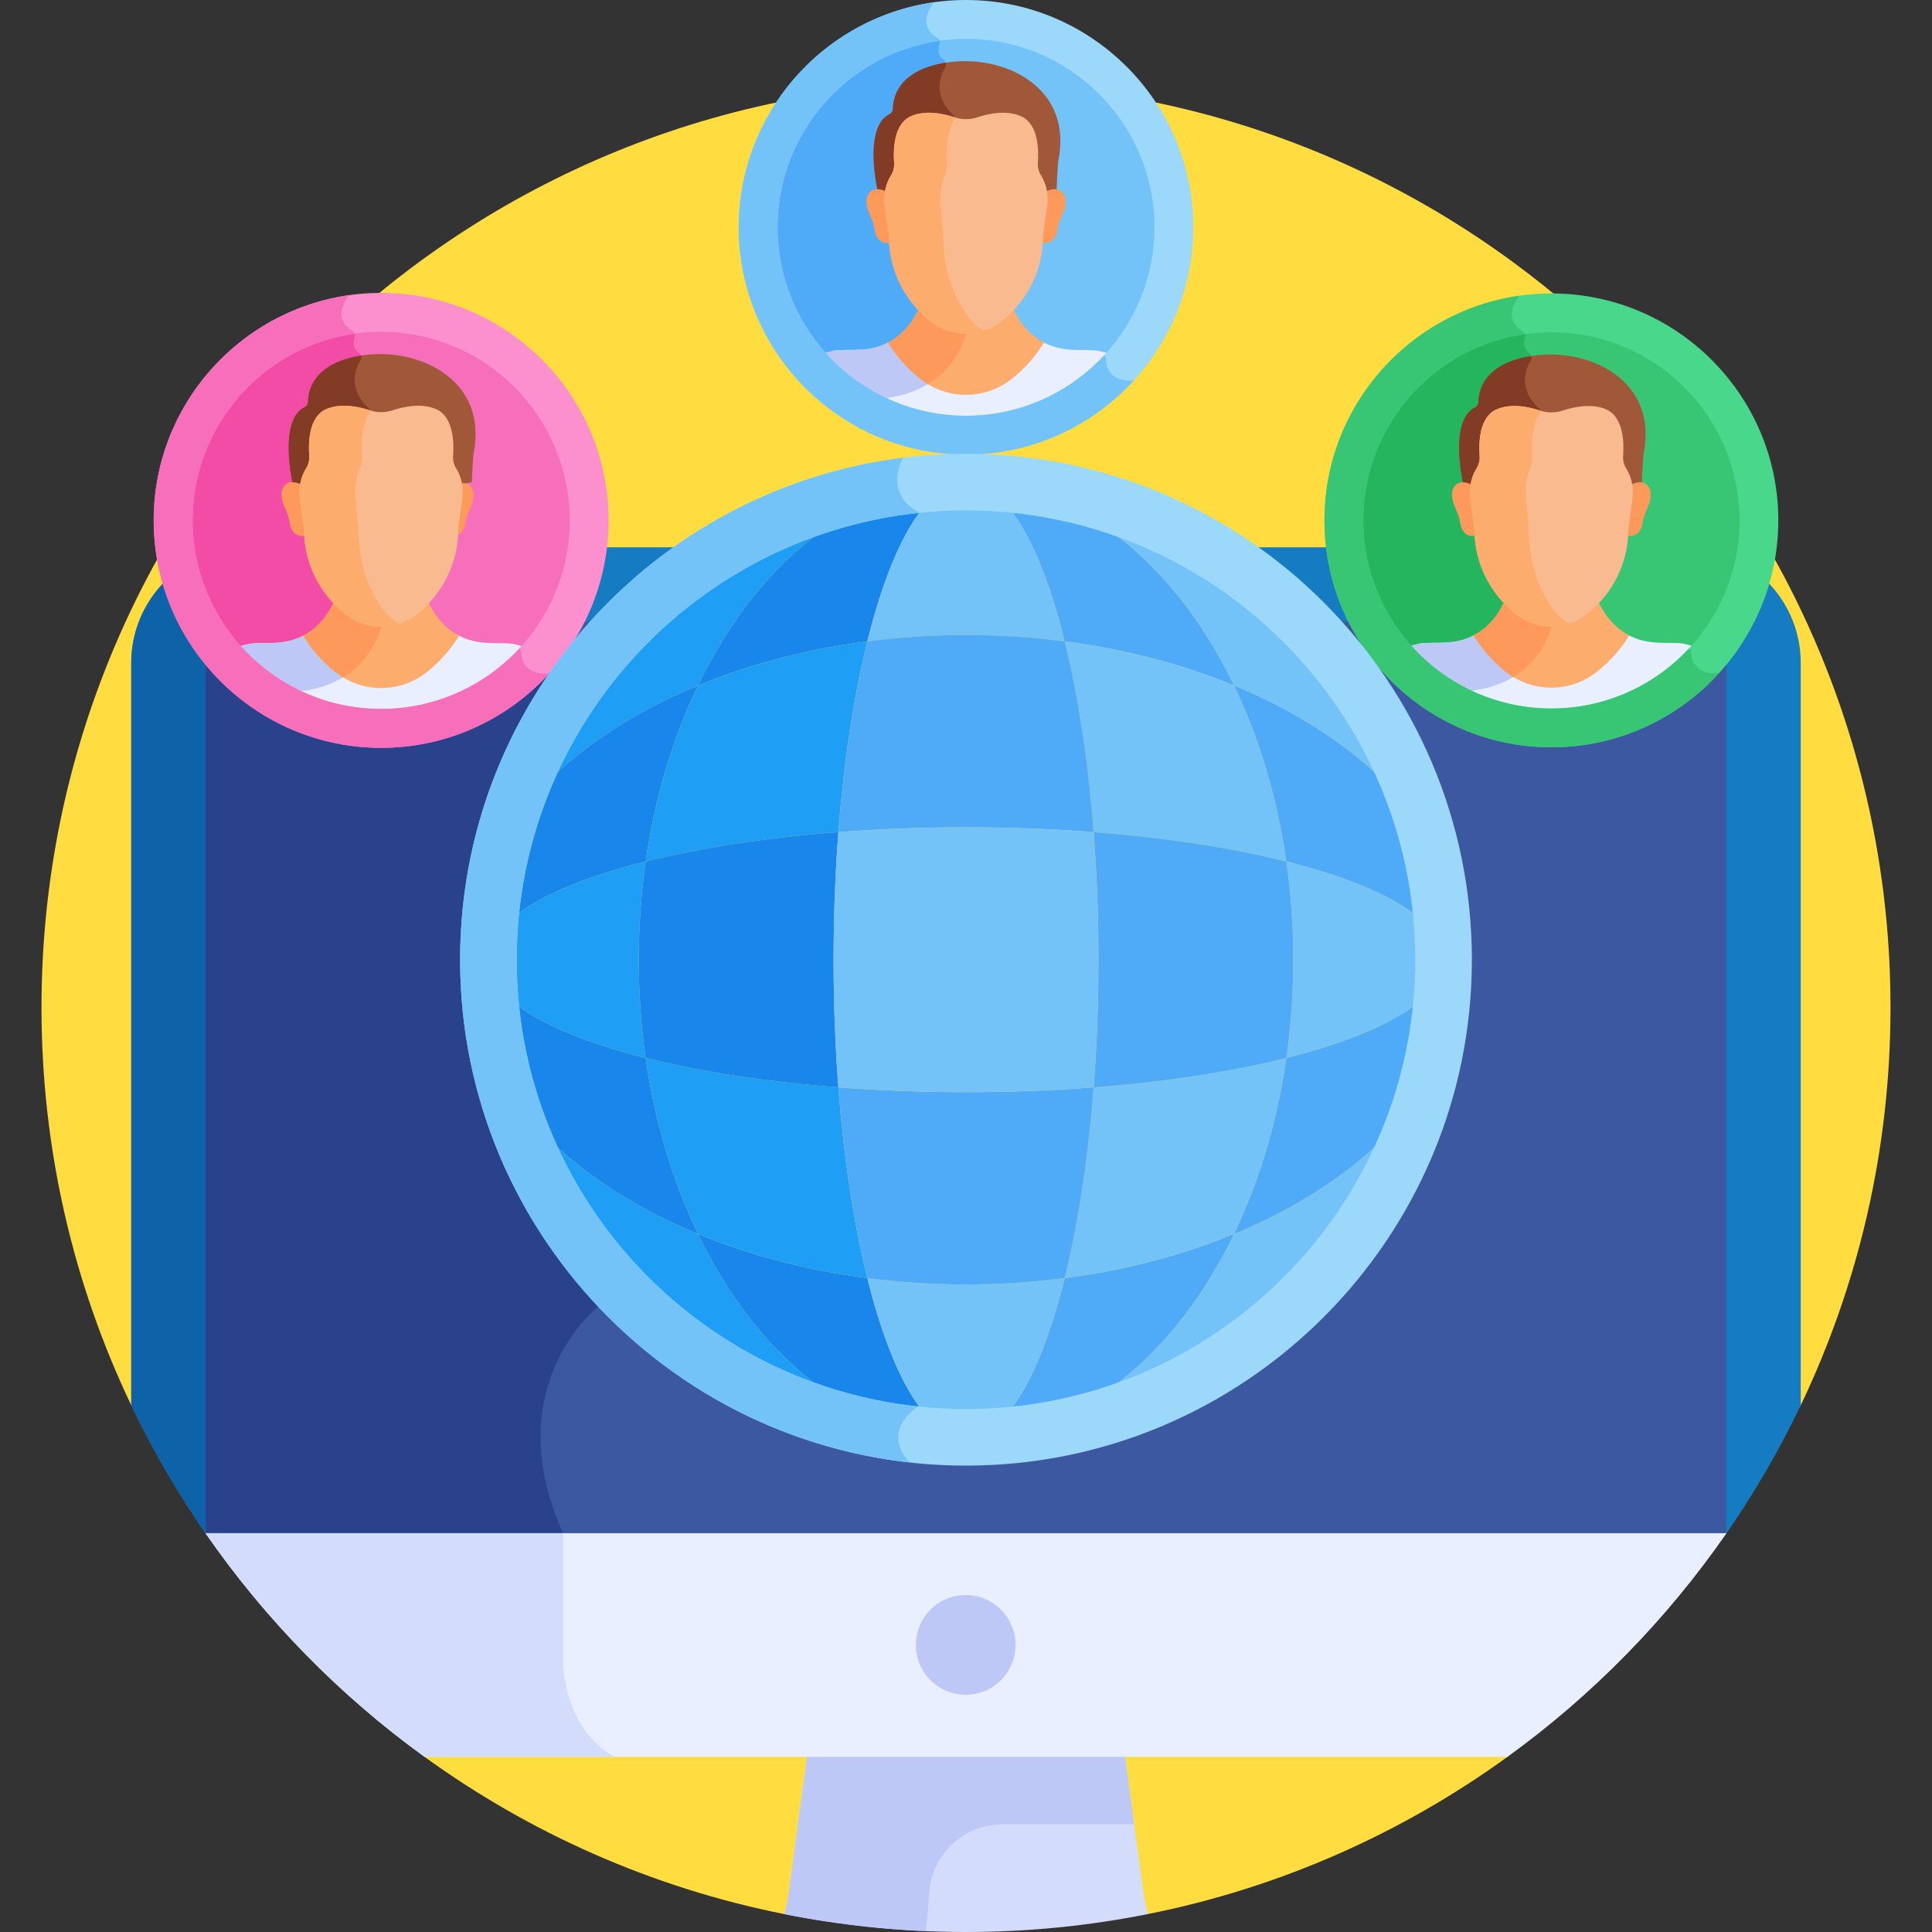 <?xml version="1.0" encoding="UTF-8"?> <svg xmlns="http://www.w3.org/2000/svg" id="Layer_1" height="512" viewBox="0 0 512 512" width="512"><rect x="0" y="0" width="512" height="512" fill="#333333" stroke="none"/> <g> <path d="m34.785 372.417 77.698 93.149c27.927 20.22 60.282 34.694 95.341 41.686l96.358-.001c35.058-6.992 67.411-21.466 95.337-41.685l77.698-93.149c15.245-31.932 23.787-67.676 23.787-105.419 0-135.311-109.691-245.002-245.002-245.002s-245.004 109.691-245.004 245.002c0 37.743 8.542 73.488 23.787 105.419z" fill="#ffdd40"></path> <path d="m55.698 408.104h400.604c7.93-11.236 14.937-23.167 20.914-35.687v-196.726c0-11.528-6.398-21.585-15.827-26.82-5.02 22.473-25.111 39.327-49.075 39.327-25.312 0-46.305-18.798-49.779-43.165h-45.511c38.269 21.449 64.195 62.404 64.195 109.307 0 69.045-56.173 125.218-125.218 125.218-69.046 0-125.219-56.173-125.219-125.218 0-46.903 25.926-87.858 64.195-109.307h-45.511c-3.474 24.367-24.467 43.165-49.779 43.165-23.965 0-44.055-16.853-49.075-39.326-9.429 5.235-15.827 15.293-15.827 26.82v196.726c5.976 12.518 12.984 24.45 20.913 35.686z" fill="#167cc1"></path> <path d="m158.532 346.292.349-13.006c-17.556-21.557-28.099-49.042-28.099-78.946 0-26.824 8.491-51.694 22.909-72.091l-12.732-15.667c-9.092 13.051-24.195 21.616-41.273 21.616-23.965 0-44.055-16.853-49.075-39.326-9.429 5.235-15.827 15.293-15.827 26.82v196.726c5.977 12.519 12.984 24.451 20.914 35.686h93.522v-1.796c-17.585-39.266 9.312-60.016 9.312-60.016z" fill="#0e62a8"></path> <path d="m55.698 408.104h400.604c.391-.554.773-1.116 1.16-1.673v-230.74c0-3.432-1.689-6.546-4.257-8.561-9.133 12.742-24.054 21.068-40.892 21.068-17.85 0-33.546-9.355-42.474-23.411h-26.416c23.302 22.753 37.795 54.49 37.795 89.554 0 69.045-56.173 125.218-125.218 125.218-69.046 0-125.219-56.173-125.219-125.218 0-35.063 14.493-66.801 37.795-89.554h-26.416c-8.928 14.056-24.624 23.411-42.474 23.411-16.838 0-31.758-8.326-40.891-21.068-2.568 2.016-4.257 5.13-4.257 8.561v230.739c.387.558.769 1.119 1.16 1.674z" fill="#3c58a0"></path> <path d="m158.532 346.292.349-13.006c-17.556-21.557-28.099-49.042-28.099-78.946 0-26.824 8.489-51.695 22.908-72.093l-12.74-15.678c-9.094 13.052-24.184 21.628-41.263 21.628-16.838 0-31.758-8.326-40.891-21.068-2.568 2.016-4.257 5.13-4.257 8.561v230.74c.387.558.768 1.119 1.16 1.673h93.522v-1.796c-17.586-39.265 9.311-60.015 9.311-60.015z" fill="#2a428c"></path> <path d="m256 512c16.493 0 32.601-1.641 48.181-4.749-.539-1.981-.979-4.087-1.28-6.329l-4.979-37.152h-83.845l-4.979 37.152c-.301 2.245-.74 4.35-1.276 6.329 15.579 3.108 31.686 4.749 48.178 4.749z" fill="#d3dcfb"></path> <path d="m246.303 501.195c.856-10.035 9.251-17.745 19.322-17.745h34.935l-2.637-19.68h-83.845l-4.979 37.152c-.301 2.245-.74 4.35-1.275 6.329 12.223 2.438 24.775 3.958 37.58 4.506z" fill="#bec8f7"></path> <ellipse cx="411.132" cy="137.904" fill="#38c674" rx="55" ry="55" transform="matrix(.924 -.383 .383 .924 -21.478 167.831)"></ellipse> <path d="m449.875 176.935c-1.328-1.202-1.671-2.882-1.714-4.121-.03-.85-.79-1.489-1.637-1.404-10.517 1.064-31.655-3.857-36.784-5.106-.672-.164-1.141-.765-1.141-1.456v-55.223c0-.433-.193-.839-.514-1.13-5.856-5.3-3.859-10.559-2.414-12.947.417-.69.176-1.559-.486-2.021-1.64-1.145-1.441-2.834-1.05-3.958.233-.67-.019-1.417-.628-1.78-1.916-1.141-2.677-2.526-2.832-3.88-25.373 4.885-44.543 27.196-44.543 53.994 0 30.376 24.624 55 55 55 15.114 0 28.802-6.1 38.743-15.968z" fill="#24b55e"></path> <path d="m446.21 170.584c-.114-.019.071.014-.38-.056l-.011.006c-3.613-.521-9.159.747-14.696-2.481-2.471 3.72-5.375 6.638-8.083 8.741-3.397 2.638-7.59 4.071-11.907 4.071-4.318 0-8.51-1.433-11.907-4.071-2.707-2.102-5.61-5.018-8.079-8.734-5.367 3.145-10.651 1.959-14.392 2.435 0 0-.002-.002-.002-.003-.446.06-.499.059-.698.092l.033.03c-2.517.45-4.807 1.517-6.752 3.019 10.087 11.789 25.064 19.271 41.796 19.271 16.736 0 31.715-7.485 41.803-19.279-1.942-1.503-4.229-2.572-6.744-3.023z" fill="#e9efff"></path> <path d="m399.225 176.794c-2.707-2.102-5.61-5.018-8.079-8.734-5.367 3.145-10.651 1.959-14.392 2.435 0 0-.002-.002-.002-.003-.446.06-.499.059-.698.092l.033.03c-2.517.45-4.807 1.517-6.752 3.019 3.558 4.158 7.726 7.777 12.363 10.724 2.409-.467 5.162-.91 8.317-1.293 5.212-.633 9.168-2.316 12.166-4.389-1.034-.537-2.026-1.159-2.956-1.881z" fill="#bec8f7"></path> <path d="m390.498 168.419c2.6 4.203 5.78 7.457 8.727 9.746 3.397 2.638 7.589 4.071 11.907 4.071s8.51-1.433 11.907-4.071c2.949-2.29 6.131-5.547 8.732-9.754-1.525-.795-3.055-1.911-4.55-3.484l.007-.009c-2.53-2.66-3.17-4.797-5.026-8.036-6.83 3.578-15.119 3.678-22.14 0-1.952 3.405-2.542 5.425-5.026 8.036l.007.009c-1.504 1.583-3.03 2.699-4.545 3.492z" fill="#fcad6d"></path> <path d="m409.495 159.54c-3.234-.221-6.448-1.095-9.433-2.658-1.951 3.405-2.542 5.424-5.026 8.036l.007.009c-1.504 1.583-3.03 2.699-4.545 3.492 2.6 4.203 5.779 7.457 8.727 9.746.586.455 1.202.86 1.832 1.242 8.393-5.108 10.075-13.386 10.075-13.386s-.707-2.755-1.637-6.481z" fill="#fd995b"></path> <g> <path d="m406.626 94.216c-13.533 1.844-14.819 9.517-14.826 12.332-.001.59-.328 1.137-.859 1.396-7.04 3.424-3.244 19.929-3.244 19.929.707.047 1.767.654 2.319.921.135-.841.356-1.669.667-2.469.237-.61.534-1.226.905-1.808.644-1.01.937-2.201.849-3.393-.253-3.443-.452-9.908 4.093-11.952 3.85-1.732 8.573-.729 11.585.272 1.956.65 4.075.65 6.031 0 3.012-1.002 7.735-2.005 11.585-.272 4.532 2.039 4.346 8.471 4.096 11.923-.087 1.2.198 2.404.847 3.422.383.601.687 1.238.928 1.867.3.782.513 1.59.645 2.411.696-.337 2.01-1.025 2.861-.904.104-3.609.437-7.499.437-7.499 4.012-19.644-14.348-28.161-28.919-26.176z" fill="#a05838"></path> </g> <path d="m408.117 109.444c.158.053.319.094.479.138-.012-.417-.199-.807-.509-1.088-5.856-5.3-3.859-10.559-2.414-12.947.23-.38.254-.813.124-1.204-12.749 2.041-13.989 9.448-13.995 12.204-.001.59-.328 1.137-.859 1.396-7.04 3.424-3.244 19.929-3.244 19.929.707.047 1.767.654 2.319.921.135-.841.356-1.669.667-2.469.237-.61.534-1.226.905-1.808.644-1.01.937-2.201.849-3.393-.253-3.443-.451-9.908 4.093-11.952 3.85-1.732 8.573-.729 11.585.273z" fill="#823c26"></path> <path d="m436.31 128.358c-1.054-.966-3.154-.476-4.061.115.199 1.238.21 2.505.038 3.757l-1.071 7.802c0 .629-.02 1.246-.056 1.852 2.612.788 3.91-1.557 4.128-3.167.094-.693.248-1.376.461-2.042.695-2.169 3.202-5.896.561-8.317z" fill="#fd995b"></path> <path d="m385.954 128.358c1.054-.966 3.154-.476 4.061.115-.199 1.238-.21 2.505-.038 3.757l1.071 7.802c0 .629.02 1.246.056 1.852-2.612.788-3.91-1.557-4.128-3.167-.094-.693-.248-1.376-.461-2.042-.695-2.169-3.202-5.896-.561-8.317z" fill="#fd995b"></path> <path d="m431.924 126.063c-.241-.629-.545-1.266-.928-1.867-.649-1.018-.934-2.221-.847-3.422.25-3.452.116-10.204-4.416-12.243-3.85-1.732-8.573-.729-11.585.272-1.956.651-4.076.651-6.032 0-3.012-1.002-7.735-2.005-11.585-.272-4.545 2.045-4.667 8.83-4.414 12.273.087 1.191-.206 2.382-.849 3.392-.371.582-.668 1.198-.905 1.808-.77 1.978-.995 4.124-.706 6.224l1.072 7.804c0 11.22 5.989 18.846 11.083 22.802 2.659 2.065 5.941 3.187 9.32 3.187 3.38 0 6.661-1.122 9.32-3.187 5.094-3.956 11.084-11.582 11.084-22.802l1.071-7.802c.286-2.08.07-4.204-.683-6.167z" fill="#f9ba8f"></path> <g> <path d="m412.765 162.834c-3.516-3.956-7.648-11.582-7.648-22.802l-.739-7.804c-.199-2.101-.044-4.246.487-6.224.164-.61.369-1.226.625-1.808.444-1.01.647-2.201.586-3.392-.164-3.24-.098-9.438 2.525-11.861-.162-.044-.324-.086-.484-.139-3.012-1.002-7.735-2.005-11.585-.272-4.545 2.045-4.667 8.83-4.414 12.273.087 1.191-.206 2.382-.849 3.392-.371.582-.668 1.198-.905 1.808-.77 1.978-.994 4.124-.706 6.224l1.071 7.804c0 11.22 5.989 18.846 11.083 22.802 2.659 2.065 5.941 3.187 9.32 3.187 1.634 0 3.243-.268 4.772-.772-1.128-.54-2.191-1.349-3.139-2.416z" fill="#fcad6d"></path> </g> <g> <path d="m411.132 198.044c-33.161 0-60.14-26.979-60.14-60.14s26.979-60.14 60.14-60.14 60.14 26.979 60.14 60.14-26.979 60.14-60.14 60.14zm0-110c-27.492 0-49.859 22.367-49.859 49.859 0 27.493 22.367 49.859 49.859 49.859 27.493 0 49.859-22.367 49.859-49.859s-22.366-49.859-49.859-49.859z" fill="#49d88b"></path> </g> <path d="m455.287 178.432c-6.013.266-7.048-3.39-7.126-5.618-.014-.415-.205-.777-.492-1.032-9.112 9.821-22.116 15.982-36.537 15.982-27.492 0-49.859-22.367-49.859-49.859 0-25.115 18.669-45.942 42.857-49.358-.112-.308-.323-.579-.622-.757-4.638-2.763-2.522-6.956-1.365-8.668.148-.219.222-.467.243-.719-29.03 4.249-51.393 29.311-51.393 59.502 0 33.161 26.979 60.14 60.14 60.14 17.556 0 33.377-7.563 44.382-19.6-.076-.009-.15-.017-.228-.013z" fill="#38c674"></path> <ellipse cx="256" cy="60.239" fill="#73c3f9" rx="55.09" ry="55.09" transform="matrix(.23 -.973 .973 .23 138.555 295.551)"></ellipse> <path d="m294.807 99.335c-1.33-1.204-1.673-2.887-1.717-4.128-.03-.852-.791-1.492-1.639-1.406-10.534 1.066-31.707-3.864-36.845-5.115-.673-.164-1.142-.766-1.142-1.459v-55.314c0-.434-.193-.841-.515-1.132-5.866-5.308-3.866-10.576-2.418-12.968.418-.691.176-1.561-.486-2.024-1.643-1.147-1.444-2.839-1.052-3.964.234-.671-.019-1.42-.629-1.783-1.919-1.143-2.682-2.53-2.837-3.886-25.415 4.894-44.617 27.241-44.617 54.084 0 30.426 24.665 55.09 55.09 55.09 15.139 0 28.85-6.11 38.807-15.995z" fill="#4fabf7"></path> <path d="m291.136 92.974c-.114-.019.072.014-.381-.056l-.011.006c-3.619-.522-9.174.748-14.72-2.486-2.474 3.726-5.384 6.649-8.097 8.756-3.403 2.642-7.602 4.078-11.926 4.078-4.325 0-8.524-1.435-11.927-4.078-2.711-2.105-5.619-5.026-8.092-8.749-5.376 3.15-10.668 1.962-14.415 2.439-.001-.001-.002-.002-.002-.003-.446.06-.5.059-.699.092l.033.03c-2.521.45-4.815 1.52-6.763 3.024 10.103 11.809 25.104 19.303 41.864 19.303 16.764 0 31.767-7.497 41.872-19.31-1.945-1.505-4.236-2.576-6.755-3.028z" fill="#e9efff"></path> <path d="m244.074 99.194c-2.711-2.105-5.619-5.026-8.092-8.749-5.376 3.15-10.668 1.962-14.415 2.439-.001-.001-.002-.002-.002-.003-.446.06-.5.059-.699.092l.033.03c-2.521.45-4.815 1.52-6.763 3.024 3.564 4.165 7.739 7.79 12.384 10.742 2.413-.468 5.171-.911 8.331-1.295 5.221-.634 9.183-2.32 12.186-4.396-1.038-.538-2.032-1.161-2.963-1.884z" fill="#bec8f7"></path> <path d="m235.333 90.805c2.604 4.21 5.789 7.469 8.741 9.762 3.403 2.642 7.602 4.078 11.927 4.078s8.524-1.435 11.927-4.078c2.954-2.294 6.142-5.556 8.746-9.77-1.527-.797-3.06-1.914-4.557-3.49l.007-.009c-2.534-2.665-3.175-4.805-5.034-8.05-6.841 3.583-15.144 3.684-22.177 0-1.955 3.411-2.546 5.434-5.034 8.05l.007.009c-1.508 1.586-3.036 2.704-4.553 3.498z" fill="#fcad6d"></path> <path d="m254.361 81.912c-3.239-.221-6.459-1.097-9.449-2.663-1.955 3.411-2.546 5.434-5.035 8.049l.007.009c-1.507 1.585-3.035 2.704-4.553 3.498 2.604 4.21 5.789 7.469 8.741 9.762.587.456 1.204.861 1.835 1.244 8.407-5.117 10.092-13.409 10.092-13.409s-.707-2.759-1.638-6.49z" fill="#fd995b"></path> <g> <path d="m251.486 16.48c-13.556 1.847-14.844 9.532-14.85 12.352-.001.591-.329 1.139-.861 1.398-7.051 3.43-3.249 19.962-3.249 19.962.708.047 1.77.655 2.323.923.135-.842.356-1.672.668-2.473.238-.611.535-1.228.907-1.811.645-1.012.939-2.205.851-3.398-.253-3.449-.452-9.924 4.1-11.972 3.857-1.735 8.588-.73 11.604.273 1.959.652 4.082.652 6.041 0 3.017-1.003 7.748-2.008 11.604-.273 4.54 2.043 4.353 8.485 4.103 11.943-.087 1.202.199 2.408.848 3.427.384.602.688 1.24.93 1.87.3.783.514 1.593.646 2.415.697-.338 2.014-1.026 2.866-.906.104-3.615.438-7.512.438-7.512 4.018-19.675-14.373-28.207-28.969-26.218z" fill="#a05838"></path> </g> <path d="m252.98 31.733c.158.053.319.094.479.138-.012-.418-.199-.808-.51-1.089-5.866-5.308-3.866-10.576-2.418-12.968.23-.381.254-.814.124-1.206-12.77 2.044-14.013 9.464-14.018 12.224-.001.591-.329 1.139-.861 1.398-7.051 3.43-3.249 19.962-3.249 19.962.708.047 1.77.655 2.323.923.135-.842.356-1.672.668-2.473.238-.611.535-1.228.907-1.811.645-1.012.939-2.205.851-3.398-.253-3.449-.452-9.924 4.1-11.972 3.856-1.736 8.587-.732 11.604.272z" fill="#823c26"></path> <path d="m281.22 50.679c-1.056-.968-3.159-.477-4.068.115.199 1.241.211 2.51.039 3.763l-1.073 7.815c0 .63-.02 1.248-.056 1.855 2.616.789 3.916-1.56 4.135-3.172.094-.694.248-1.378.462-2.045.695-2.174 3.206-5.907.561-8.331z" fill="#fd995b"></path> <path d="m230.781 50.679c1.056-.968 3.159-.477 4.068.115-.199 1.241-.211 2.51-.038 3.763l1.073 7.815c0 .63.02 1.248.056 1.855-2.617.789-3.916-1.56-4.135-3.172-.094-.694-.248-1.378-.462-2.045-.696-2.174-3.207-5.907-.562-8.331z" fill="#fd995b"></path> <path d="m276.827 48.379c-.242-.63-.546-1.268-.93-1.87-.65-1.019-.936-2.225-.849-3.427.25-3.458.116-10.221-4.423-12.263-3.857-1.735-8.587-.731-11.604.273-1.959.651-4.083.651-6.042 0-3.017-1.003-7.748-2.008-11.604-.273-4.552 2.048-4.674 8.844-4.421 12.293.088 1.193-.206 2.386-.851 3.398-.372.583-.669 1.2-.907 1.811-.771 1.981-.996 4.131-.707 6.235l1.073 7.817c0 11.238 5.999 18.877 11.102 22.839 2.663 2.068 5.951 3.192 9.336 3.192s6.672-1.123 9.336-3.192c5.103-3.963 11.102-11.601 11.102-22.839l1.073-7.815c.286-2.085.069-4.213-.684-6.179z" fill="#f9ba8f"></path> <g> <path d="m257.636 85.211c-3.521-3.963-7.661-11.601-7.661-22.839l-.741-7.817c-.199-2.104-.044-4.253.488-6.235.164-.611.369-1.228.626-1.811.445-1.012.648-2.205.587-3.398-.165-3.246-.098-9.453 2.529-11.881-.162-.044-.325-.086-.485-.14-3.017-1.003-7.748-2.008-11.604-.273-4.552 2.048-4.674 8.844-4.421 12.293.088 1.193-.206 2.386-.851 3.398-.372.583-.669 1.2-.907 1.811-.771 1.981-.996 4.13-.707 6.235l1.073 7.817c0 11.238 5.999 18.877 11.102 22.839 2.664 2.068 5.951 3.192 9.336 3.192 1.636 0 3.248-.268 4.779-.773-1.128-.539-2.194-1.349-3.143-2.418z" fill="#fcad6d"></path> </g> <g> <path d="m256 120.479c-33.216 0-60.239-27.023-60.239-60.239s27.023-60.24 60.239-60.24 60.239 27.023 60.239 60.239-27.023 60.24-60.239 60.24zm0-110.181c-27.538 0-49.942 22.404-49.942 49.942s22.404 49.942 49.942 49.942 49.941-22.404 49.941-49.942-22.403-49.942-49.941-49.942z" fill="#9bd8f9"></path> </g> <path d="m300.228 100.834c-6.023.266-7.06-3.396-7.138-5.627-.014-.416-.205-.779-.493-1.034-9.127 9.837-22.152 16.008-36.598 16.008-27.538 0-49.942-22.404-49.942-49.942 0-25.157 18.7-46.018 42.928-49.439-.112-.309-.324-.58-.623-.758-4.646-2.768-2.526-6.967-1.367-8.683.148-.219.222-.468.243-.72-29.078 4.256-51.478 29.36-51.478 59.6 0 33.216 27.023 60.239 60.239 60.239 17.585 0 33.432-7.575 44.455-19.632-.074-.007-.148-.015-.226-.012z" fill="#73c3f9"></path> <ellipse cx="101.006" cy="137.904" fill="#f76ebb" rx="55.125" ry="55.125" transform="matrix(.16 -.987 .987 .16 -51.296 215.516)"></ellipse> <path d="m139.838 177.024c-1.331-1.205-1.674-2.888-1.718-4.131-.03-.852-.792-1.493-1.64-1.407-10.541 1.066-31.727-3.866-36.868-5.118-.673-.164-1.143-.766-1.143-1.459v-55.349c0-.434-.193-.841-.515-1.133-5.869-5.312-3.868-10.583-2.42-12.976.418-.692.176-1.562-.487-2.025-1.644-1.148-1.445-2.841-1.053-3.967.234-.672-.019-1.42-.63-1.785-1.92-1.144-2.683-2.532-2.839-3.888-25.431 4.897-44.645 27.258-44.645 54.118 0 30.445 24.681 55.125 55.125 55.125 15.15 0 28.869-6.114 38.833-16.005z" fill="#f24ca7"></path> <path d="m136.164 170.659c-.114-.019.072.014-.381-.056l-.011.006c-3.621-.523-9.18.748-14.73-2.487-2.476 3.729-5.388 6.653-8.102 8.761-3.405 2.644-7.607 4.08-11.934 4.08s-8.529-1.436-11.934-4.08c-2.713-2.107-5.623-5.029-8.098-8.754-5.379 3.152-10.675 1.964-14.424 2.441-.001-.001-.002-.002-.002-.003-.447.06-.5.059-.699.092l.033.03c-2.523.451-4.818 1.521-6.767 3.025 10.11 11.816 25.121 19.315 41.892 19.315 16.774 0 31.788-7.502 41.898-19.323-1.946-1.506-4.239-2.578-6.759-3.03z" fill="#e9efff"></path> <path d="m89.073 176.883c-2.713-2.107-5.623-5.029-8.098-8.754-5.379 3.152-10.675 1.964-14.424 2.441-.001-.001-.002-.002-.002-.003-.447.06-.5.059-.699.092l.033.03c-2.523.451-4.818 1.521-6.767 3.025 3.566 4.168 7.744 7.795 12.392 10.749 2.414-.469 5.174-.912 8.336-1.296 5.224-.635 9.188-2.322 12.194-4.399-1.039-.538-2.034-1.162-2.965-1.885z" fill="#bec8f7"></path> <path d="m80.326 168.489c2.606 4.213 5.793 7.474 8.747 9.768 3.405 2.644 7.607 4.08 11.934 4.08s8.529-1.436 11.934-4.08c2.956-2.296 6.146-5.56 8.752-9.776-1.529-.797-3.062-1.916-4.561-3.492l.007-.009c-2.536-2.666-3.177-4.808-5.038-8.055-6.845 3.586-15.153 3.686-22.191 0-1.956 3.413-2.548 5.437-5.038 8.055l.007.009c-1.506 1.586-3.035 2.705-4.553 3.5z" fill="#fcad6d"></path> <path d="m99.366 159.589c-3.241-.221-6.463-1.097-9.455-2.664-1.956 3.413-2.548 5.437-5.038 8.055l.007.009c-1.508 1.586-3.037 2.705-4.555 3.5 2.606 4.213 5.793 7.474 8.747 9.768.587.456 1.205.862 1.836 1.245 8.412-5.12 10.098-13.417 10.098-13.417s-.708-2.762-1.64-6.496z" fill="#fd995b"></path> <g> <path d="m96.49 94.116c-13.564 1.848-14.853 9.539-14.859 12.36-.001.592-.329 1.14-.861 1.399-7.055 3.432-3.251 19.975-3.251 19.975.708.047 1.771.655 2.324.923.135-.843.356-1.673.669-2.475.238-.611.535-1.229.907-1.812.645-1.012.939-2.206.852-3.4-.254-3.451-.453-9.93 4.103-11.98 3.859-1.737 8.593-.731 11.612.273 1.961.652 4.084.652 6.045 0 3.019-1.004 7.753-2.009 11.612-.273 4.542 2.044 4.356 8.49 4.105 11.95-.087 1.203.199 2.41.849 3.43.384.602.688 1.241.93 1.871.3.784.514 1.594.646 2.416.697-.338 2.015-1.027 2.867-.906.104-3.617.438-7.516.438-7.516 4.019-19.688-14.384-28.225-28.988-26.235z" fill="#a05838"></path> </g> <path d="m97.984 109.379c.158.053.319.094.48.138-.012-.418-.199-.808-.511-1.09-5.869-5.312-3.868-10.583-2.42-12.976.23-.381.255-.815.124-1.206-12.778 2.045-14.021 9.47-14.027 12.232-.001.592-.329 1.14-.861 1.399-7.055 3.432-3.251 19.975-3.251 19.975.708.047 1.771.655 2.324.923.135-.843.357-1.673.669-2.475.238-.611.535-1.229.907-1.812.645-1.012.939-2.206.852-3.4-.254-3.451-.452-9.93 4.103-11.98 3.858-1.738 8.592-.732 11.611.272z" fill="#823c26"></path> <path d="m124.371 128.546c-1.033-.947-3.092-.467-3.982.113.195 1.214.206 2.456.038 3.683l-1.05 7.649c0 .617-.019 1.221-.055 1.816 2.561.772 3.833-1.527 4.047-3.104.092-.679.243-1.349.452-2.002.681-2.128 3.139-5.782.55-8.155z" fill="#fd995b"></path> <path d="m75.771 128.337c1.056-.968 3.161-.477 4.071.115-.199 1.241-.211 2.511-.038 3.765l1.074 7.82c0 .63.02 1.249.056 1.856-2.618.79-3.919-1.561-4.138-3.174-.094-.694-.249-1.379-.462-2.047-.697-2.174-3.21-5.91-.563-8.335z" fill="#fd995b"></path> <path d="m121.846 126.036c-.242-.631-.546-1.269-.93-1.871-.65-1.02-.936-2.227-.849-3.43.251-3.46.116-10.228-4.426-12.271-3.859-1.736-8.593-.731-11.611.273-1.961.652-4.085.652-6.046 0-3.019-1.004-7.753-2.009-11.612-.273-4.555 2.05-4.677 8.85-4.424 12.301.088 1.194-.206 2.388-.851 3.4-.372.583-.669 1.201-.907 1.812-.772 1.983-.997 4.133-.708 6.239l1.074 7.822c0 11.245 6.003 18.888 11.109 22.854 2.665 2.07 5.954 3.194 9.342 3.194 3.387 0 6.676-1.124 9.342-3.194 5.106-3.965 11.109-11.608 11.109-22.854l1.074-7.82c.285-2.086.068-4.215-.686-6.182z" fill="#f9ba8f"></path> <g> <path d="m102.643 162.891c-3.524-3.965-7.666-11.609-7.666-22.854l-.741-7.822c-.2-2.105-.044-4.256.488-6.239.164-.611.369-1.229.626-1.812.445-1.012.648-2.207.588-3.4-.165-3.248-.098-9.46 2.531-11.888-.162-.044-.325-.086-.485-.14-3.019-1.004-7.753-2.009-11.611-.273-4.555 2.05-4.677 8.85-4.424 12.301.088 1.194-.206 2.388-.851 3.4-.372.583-.669 1.201-.907 1.812-.772 1.983-.997 4.133-.708 6.239l1.074 7.822c0 11.245 6.003 18.888 11.109 22.854 2.665 2.07 5.954 3.194 9.342 3.194 1.637 0 3.25-.268 4.782-.773-1.131-.541-2.197-1.352-3.147-2.421z" fill="#fcad6d"></path> </g> <g> <path d="m101.006 198.181c-33.237 0-60.278-27.04-60.278-60.278 0-33.237 27.041-60.278 60.278-60.278s60.277 27.04 60.277 60.278-27.04 60.278-60.277 60.278zm0-110.251c-27.555 0-49.973 22.418-49.973 49.973s22.418 49.973 49.973 49.973 49.973-22.418 49.973-49.973-22.417-49.973-49.973-49.973z" fill="#fc90ce"></path> </g> <path d="m145.262 178.524c-6.027.266-7.064-3.398-7.142-5.631-.014-.416-.205-.779-.493-1.035-9.133 9.843-22.166 16.018-36.621 16.018-27.555 0-49.973-22.418-49.973-49.973 0-25.173 18.712-46.047 42.955-49.471-.112-.309-.324-.58-.624-.759-4.649-2.769-2.528-6.971-1.368-8.688.148-.219.222-.468.243-.72-29.097 4.258-51.511 29.378-51.511 59.638 0 33.237 27.041 60.278 60.278 60.278 17.596 0 33.453-7.58 44.483-19.644-.074-.008-.149-.016-.227-.013z" fill="#f76ebb"></path> <path d="m54.453 406.308c15.85 22.888 35.494 42.943 58.029 59.259h287.036c22.535-16.316 42.179-36.371 58.029-59.259z" fill="#e9efff"></path> <path d="m149.22 406.308h-94.767c15.85 22.888 35.494 42.943 58.029 59.259h50.314c-13.901-7.86-13.576-25.66-13.576-25.66z" fill="#d3dcfb"></path> <ellipse cx="256" cy="435.937" fill="#bec8f7" rx="13.217" ry="13.217" transform="matrix(.707 -.707 .707 .707 -233.274 308.702)"></ellipse> <path d="m327.005 181.663c22.515 9.287 40.431 22.85 51.005 38.939-14.767-53.52-63.795-92.827-122.01-92.827 29.364 0 55.316 21.301 71.005 53.888z" fill="#73c3f9"></path> <path d="m327.005 327.017c-15.69 32.587-41.642 53.889-71.005 53.889 58.216 0 107.243-39.308 122.01-92.828-10.574 16.089-28.49 29.652-51.005 38.939z" fill="#73c3f9"></path> <path d="m184.995 327.017c-22.515-9.287-40.431-22.85-51.005-38.94-.363-1.314-.703-2.637-1.024-3.968 13.389 55.534 63.39 96.796 123.035 96.796-29.364 0-55.316-21.301-71.006-53.888z" fill="#1e9ef4"></path> <path d="m184.995 181.663c15.69-32.587 41.642-53.888 71.005-53.888-59.645 0-109.646 41.262-123.035 96.796.321-1.331.662-2.654 1.024-3.968 10.575-16.089 28.491-29.653 51.006-38.94z" fill="#1e9ef4"></path> <path d="m327.005 327.017c-13.492 5.565-28.635 9.59-44.85 11.696-6.426 25.893-15.762 42.193-26.155 42.193 29.364-.001 55.316-21.302 71.005-53.889z" fill="#4fabf7"></path> <path d="m184.995 181.663c13.492-5.565 28.635-9.59 44.85-11.696 6.426-25.892 15.762-42.193 26.156-42.193-29.364.001-55.316 21.302-71.006 53.889z" fill="#1886ea"></path> <path d="m229.844 338.712c-16.215-2.106-31.358-6.131-44.85-11.696 15.69 32.587 41.642 53.889 71.005 53.889-10.392 0-19.729-16.3-26.155-42.193z" fill="#1886ea"></path> <path d="m282.156 169.967c16.215 2.106 31.358 6.131 44.85 11.696-15.69-32.587-41.642-53.888-71.005-53.888 10.393 0 19.729 16.3 26.155 42.192z" fill="#4fabf7"></path> <path d="m229.844 169.967c16.918-2.198 34.638-2.296 52.311 0-6.426-25.893-15.762-42.193-26.155-42.193-10.393.001-19.73 16.301-26.156 42.193z" fill="#73c3f9"></path> <path d="m282.156 338.712c-16.882 2.193-34.602 2.3-52.311 0 6.426 25.893 15.762 42.193 26.156 42.193 10.393 0 19.729-16.3 26.155-42.193z" fill="#73c3f9"></path> <path d="m327.005 181.663c6.636 13.783 11.436 29.583 13.88 46.647 25.591 6.42 41.673 15.701 41.68 26.023-.001-11.028-1.437-22.423-4.549-33.711-.002-.007-.004-.014-.006-.021-10.574-16.087-28.49-29.651-51.005-38.938z" fill="#4fabf7"></path> <path d="m184.995 327.017c-6.636-13.783-11.436-29.583-13.88-46.647-25.596-6.422-41.68-15.704-41.68-26.03 0 1.32.027 2.633.067 3.943.307 10.035 1.806 20.075 4.488 29.794 10.574 16.089 28.49 29.653 51.005 38.94z" fill="#1886ea"></path> <path d="m171.115 228.31c2.445-17.064 7.244-32.865 13.88-46.647-22.515 9.287-40.431 22.851-51.005 38.94-3.064 11.105-4.555 22.532-4.555 33.737 0-10.325 16.083-19.608 41.68-26.03z" fill="#1886ea"></path> <path d="m382.498 258.291c.04-1.31.067-2.624.067-3.945-.007 10.322-16.088 19.603-41.68 26.023-2.445 17.064-7.244 32.865-13.88 46.647 22.515-9.287 40.431-22.85 51.005-38.939.585-2.743 3.995-13.625 4.488-29.786z" fill="#4fabf7"></path> <path d="m282.156 338.712c16.215-2.106 31.358-6.131 44.85-11.696 6.636-13.783 11.436-29.583 13.88-46.647-14.399 3.612-31.809 6.318-51.061 7.794-1.46 19.026-4.12 36.25-7.669 50.549z" fill="#73c3f9"></path> <path d="m340.886 228.31c-2.445-17.064-7.244-32.864-13.88-46.647-13.492-5.565-28.635-9.59-44.85-11.696 3.549 14.299 6.209 31.523 7.669 50.548 19.251 1.478 36.662 4.183 51.061 7.795z" fill="#73c3f9"></path> <path d="m171.115 280.37c2.445 17.064 7.244 32.865 13.88 46.647 13.492 5.565 28.634 9.59 44.85 11.696-3.549-14.299-6.209-31.523-7.668-50.548-19.253-1.478-36.663-4.183-51.062-7.795z" fill="#1e9ef4"></path> <path d="m229.844 169.967c-16.215 2.106-31.358 6.131-44.85 11.696-6.636 13.783-11.436 29.583-13.88 46.647 14.399-3.612 31.809-6.318 51.061-7.794 1.461-19.026 4.121-36.249 7.669-50.549z" fill="#1e9ef4"></path> <path d="m222.176 288.164c1.46 19.026 4.12 36.249 7.668 50.548 16.918 2.198 34.638 2.296 52.311 0 3.549-14.299 6.209-31.523 7.669-50.548-21.539 1.652-45.056 1.733-67.648 0z" fill="#4fabf7"></path> <path d="m289.824 220.516c-1.46-19.025-4.12-36.249-7.669-50.548-16.882-2.193-34.602-2.3-52.311 0-3.548 14.299-6.209 31.523-7.668 50.548 21.541-1.653 45.059-1.733 67.648 0z" fill="#4fabf7"></path> <path d="m171.115 228.31c-25.596 6.422-41.68 15.705-41.68 26.03 0 10.325 16.083 19.608 41.68 26.03-2.453-17.125-2.454-34.927 0-52.06z" fill="#1e9ef4"></path> <path d="m382.565 254.334c-.007-10.322-16.088-19.603-41.68-26.023 2.453 17.123 2.454 34.926 0 52.059 25.591-6.42 41.673-15.701 41.68-26.023 0-.002 0-.004 0-.007 0-.002 0-.004 0-.006z" fill="#73c3f9"></path> <path d="m340.886 228.31c-14.399-3.612-31.809-6.317-51.061-7.794 1.652 21.543 1.733 45.059 0 67.648 19.252-1.477 36.663-4.182 51.061-7.794 2.452-17.123 2.454-34.927 0-52.06z" fill="#4fabf7"></path> <path d="m222.176 220.516c-19.252 1.477-36.663 4.182-51.061 7.794-2.453 17.124-2.454 34.926 0 52.059 14.399 3.612 31.809 6.318 51.061 7.794-1.652-21.542-1.733-45.058 0-67.647z" fill="#1886ea"></path> <path d="m222.176 220.516c-1.652 21.543-1.733 45.059 0 67.648 21.541 1.652 45.059 1.733 67.648 0 1.652-21.543 1.733-45.059 0-67.648-21.539-1.653-45.056-1.733-67.648 0z" fill="#73c3f9"></path> <g> <path d="m256 388.405c-73.924 0-134.065-60.142-134.065-134.065s60.142-134.065 134.065-134.065 134.065 60.142 134.065 134.065-60.141 134.065-134.065 134.065zm0-253.13c-65.653 0-119.065 53.412-119.065 119.065s53.413 119.065 119.065 119.065 119.065-53.412 119.065-119.065-53.412-119.065-119.065-119.065z" fill="#9bd8f9"></path> </g> <path d="m243.306 372.728c-59.706-6.357-106.371-57.023-106.371-118.388 0-61.494 46.86-112.247 106.746-118.431v-.086c-8.479-4.239-5.669-11.959-4.444-14.502-66.041 8.275-117.302 64.772-117.302 133.019 0 68.857 52.183 125.746 119.077 133.223-7.222-8.126.754-13.845 2.294-14.835z" fill="#73c3f9"></path> </g> </svg> 